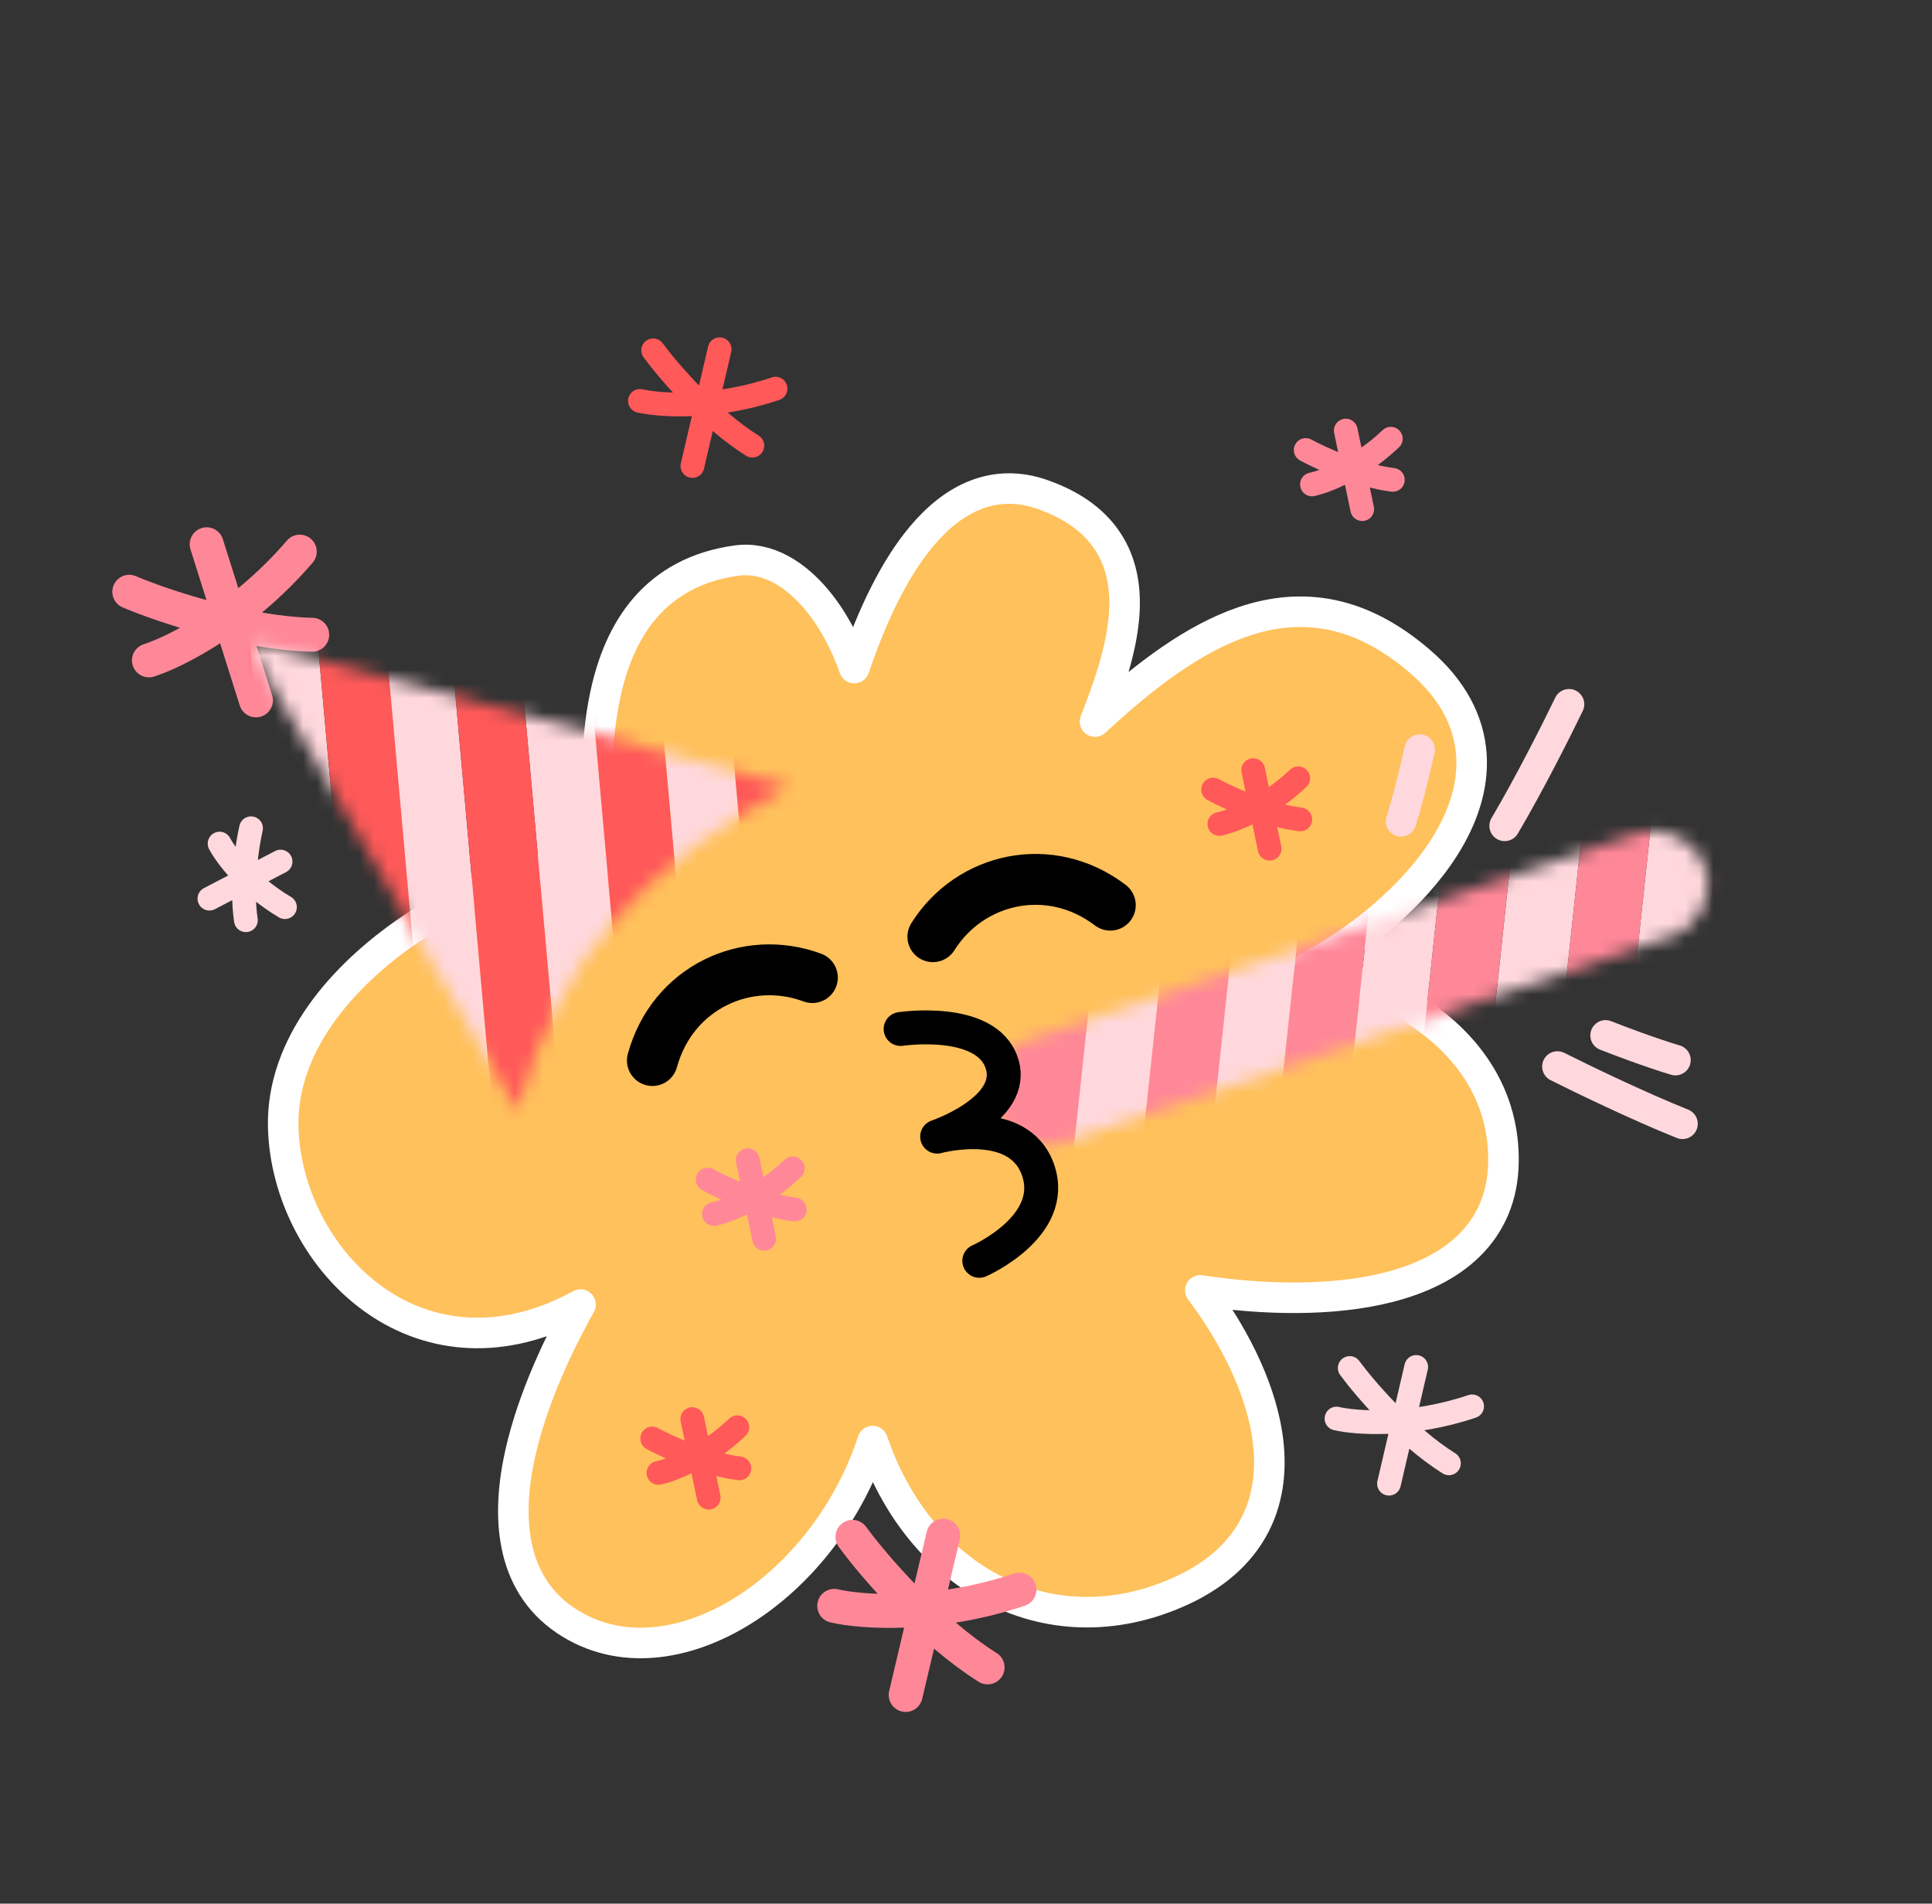<?xml version="1.0" encoding="UTF-8"?> <svg xmlns="http://www.w3.org/2000/svg" width="137" height="135" viewBox="0 0 137 135" fill="none"><rect x="0" y="0" width="137" height="135" fill="#333333" stroke="none"/><g clip-path="url(#clip0_1198_9721)"><path d="M73.861 35.048C76.189 35.853 77.775 37.076 78.714 38.657C79.644 40.226 79.856 42.012 79.699 43.797C79.49 46.184 78.594 48.773 77.647 51.173C81.252 47.811 84.695 45.281 88.098 44.109C90.211 43.381 92.328 43.169 94.458 43.615C96.584 44.06 98.647 45.145 100.683 46.896C103.024 48.911 104.174 51.169 104.337 53.517C104.498 55.833 103.688 58.084 102.406 60.102C100.157 63.644 96.304 66.713 92.778 68.591C95.691 69.215 98.829 70.44 101.382 72.363C104.409 74.643 106.666 77.954 106.613 82.387C106.584 84.857 105.699 86.83 104.189 88.321C102.705 89.787 100.678 90.728 98.434 91.296C94.488 92.293 89.629 92.196 85.116 91.511C87.26 94.35 89.284 98.064 89.853 101.729C90.191 103.908 90.023 106.132 88.991 108.14C87.954 110.158 86.103 111.837 83.298 113.024C78.531 115.042 73.765 114.646 69.831 112.38C66.255 110.321 63.429 106.756 61.88 102.197C60.275 107.086 57.107 111.18 53.457 113.719C49.504 116.469 44.769 117.517 40.845 115.371C36.451 112.969 35.887 108.312 36.734 103.833C37.479 99.895 39.353 95.755 41.167 92.517C35.629 95.543 30.53 94.906 26.715 92.291C22.681 89.526 20.187 84.622 20.083 79.903C19.957 74.145 24.226 69.224 29.033 65.944C31.469 64.282 34.121 62.983 36.591 62.157C38.691 61.454 40.738 61.067 42.44 61.14C42.43 60.854 42.418 60.556 42.407 60.248C42.288 57.12 42.128 52.934 42.934 49.215C43.419 46.976 44.27 44.809 45.76 43.093C47.271 41.354 49.38 40.147 52.233 39.755C54.46 39.45 56.439 40.778 57.889 42.504C59.023 43.853 59.954 45.575 60.577 47.38C61.841 43.631 63.432 40.314 65.369 38.013C66.484 36.689 67.755 35.652 69.195 35.094C70.659 34.528 72.231 34.485 73.861 35.048Z" fill="#FFC15B" stroke="white" stroke-width="2.166" stroke-linecap="round" stroke-linejoin="round"></path><path d="M66.151 66.428C68.791 62.229 74.453 60.943 78.732 64.191" stroke="black" stroke-width="3.609" stroke-linecap="round"></path><path d="M57.606 69.328C52.955 67.603 47.68 70.028 46.262 75.21" stroke="black" stroke-width="3.609" stroke-linecap="round"></path><path d="M45.379 28.43C46.781 28.753 50.667 29.031 54.994 27.563M51.031 24.77L49.1 33.048M46.317 24.845C47.384 26.298 50.285 29.683 53.35 31.605" stroke="#FF5959" stroke-width="1.684" stroke-linecap="round"></path><path d="M94.773 100.601C96.176 100.924 100.062 101.202 104.389 99.734M100.425 96.941L98.495 105.219M95.711 97.016C96.779 98.469 99.68 101.855 102.745 103.776" stroke="#FFD8DD" stroke-width="1.684" stroke-linecap="round"></path><path d="M110.439 75.635C112.098 76.47 116.193 78.453 119.307 79.697" stroke="#FFD8DD" stroke-width="2.166" stroke-linecap="round"></path><path d="M111.26 49.946C110.453 51.619 108.41 55.684 106.696 58.567" stroke="#FFD8DD" stroke-width="2.166" stroke-linecap="round"></path><path d="M113.854 73.428C114.777 73.795 117.061 74.66 118.808 75.18" stroke="#FFD8DD" stroke-width="2.166" stroke-linecap="round"></path><path d="M100.67 53.159C100.458 54.13 99.898 56.507 99.353 58.247" stroke="#FFD8DD" stroke-width="2.166" stroke-linecap="round"></path><path d="M15.572 59.826C16.02 60.679 17.573 62.775 20.206 64.332M19.896 61.101L14.85 63.73M17.802 58.739C17.53 59.915 17.075 62.865 17.436 65.26" stroke="#FFD8DD" stroke-width="1.684" stroke-linecap="round"></path><path d="M86.468 58.434C87.41 58.234 89.848 57.306 92.06 55.193M88.865 54.617L90.03 60.187M86.025 55.993C87.083 56.574 89.8 57.81 92.203 58.112" stroke="#FF5959" stroke-width="1.684" stroke-linecap="round"></path><path d="M46.692 104.456C47.635 104.257 50.072 103.329 52.285 101.216M49.09 100.639L50.255 106.209M46.249 102.015C47.307 102.596 50.025 103.832 52.428 104.134" stroke="#FF5959" stroke-width="1.684" stroke-linecap="round"></path><path d="M10.561 46.833C12.433 46.236 17.194 43.858 21.257 39.121M14.655 38.598L18.148 49.669M9.167 41.967C11.433 42.931 17.199 44.891 22.139 45.016" stroke="#FF8898" stroke-width="2.406" stroke-linecap="round"></path><mask id="mask0_1198_9721" style="mask-type:alpha" maskUnits="userSpaceOnUse" x="17" y="45" width="39" height="34"><path d="M18.024 46.404L36.67 78.752C39.881 67.458 45.47 61.737 55.893 55.728L18.565 45.699C18.151 45.588 17.809 46.033 18.024 46.404Z" fill="#D9D9D9"></path></mask><g mask="url(#mask0_1198_9721)"><rect x="6.072" y="31.678" width="10.587" height="54.139" transform="rotate(-5.116 6.072 31.678)" fill="#FF5959"></rect><rect x="16.377" y="30.756" width="4.812" height="54.139" transform="rotate(-5.116 16.377 30.756)" fill="#FFD8DD"></rect><rect x="25.725" y="29.918" width="4.812" height="54.139" transform="rotate(-5.116 25.725 29.918)" fill="#FFD8DD"></rect><rect x="35.31" y="29.06" width="4.812" height="54.139" transform="rotate(-5.116 35.31 29.06)" fill="#FFD8DD"></rect><rect x="44.897" y="28.202" width="4.812" height="54.139" transform="rotate(-5.116 44.897 28.202)" fill="#FFD8DD"></rect><rect x="54.482" y="27.344" width="4.812" height="54.139" transform="rotate(-5.116 54.482 27.344)" fill="#FFD8DD"></rect><rect x="21.172" y="30.326" width="4.812" height="54.139" transform="rotate(-5.116 21.172 30.326)" fill="#FF5959"></rect><rect x="30.518" y="29.489" width="4.812" height="54.139" transform="rotate(-5.116 30.518 29.489)" fill="#FF5959"></rect><rect x="40.103" y="28.631" width="4.812" height="54.139" transform="rotate(-5.116 40.103 28.631)" fill="#FF5959"></rect><rect x="49.691" y="27.773" width="4.812" height="54.139" transform="rotate(-5.116 49.691 27.773)" fill="#FF5959"></rect></g><path d="M93.032 34.354C93.974 34.154 96.412 33.226 98.624 31.113M95.43 30.536L96.595 36.106M92.589 31.913C93.647 32.493 96.364 33.73 98.767 34.031" stroke="#FF8898" stroke-width="1.684" stroke-linecap="round"></path><path d="M59.155 113.884C61.069 114.329 66.375 114.723 72.29 112.731M66.886 108.903L64.222 120.203M60.447 108.99C61.9 110.978 65.852 115.612 70.032 118.247" stroke="#FF8898" stroke-width="2.406" stroke-linecap="round"></path><mask id="mask1_1198_9721" style="mask-type:alpha" maskUnits="userSpaceOnUse" x="70" y="58" width="52" height="24"><path fill-rule="evenodd" clip-rule="evenodd" d="M70.544 78.622C69.861 76.609 70.939 74.423 72.952 73.739L116.017 59.125C118.03 58.441 120.216 59.52 120.9 61.533C121.583 63.547 120.505 65.733 118.491 66.416L75.427 81.031C73.413 81.714 71.227 80.636 70.544 78.622Z" fill="white"></path></mask><g mask="url(#mask1_1198_9721)"><rect x="70.193" y="39.756" width="10.587" height="54.139" transform="rotate(6.1 70.193 39.756)" fill="#FF8898"></rect><rect x="80.482" y="40.855" width="4.812" height="54.139" transform="rotate(6.1 80.482 40.855)" fill="#FFD8DD"></rect><rect x="89.812" y="41.852" width="4.812" height="54.139" transform="rotate(6.1 89.812 41.852)" fill="#FFD8DD"></rect><rect x="99.383" y="42.875" width="4.812" height="54.139" transform="rotate(6.1 99.383 42.875)" fill="#FFD8DD"></rect><rect x="108.953" y="43.898" width="4.812" height="54.139" transform="rotate(6.1 108.953 43.898)" fill="#FFD8DD"></rect><rect x="118.521" y="44.921" width="4.812" height="54.139" transform="rotate(6.1 118.521 44.921)" fill="#FFD8DD"></rect><rect x="85.266" y="41.367" width="4.812" height="54.139" transform="rotate(6.1 85.266 41.367)" fill="#FF8898"></rect><rect x="94.598" y="42.363" width="4.812" height="54.139" transform="rotate(6.1 94.598 42.363)" fill="#FF8898"></rect><rect x="104.166" y="43.386" width="4.812" height="54.139" transform="rotate(6.1 104.166 43.386)" fill="#FF8898"></rect><rect x="113.738" y="44.409" width="4.812" height="54.139" transform="rotate(6.1 113.738 44.409)" fill="#FF8898"></rect><rect x="123.309" y="45.431" width="4.812" height="54.139" transform="rotate(6.1 123.309 45.431)" fill="#FF8898"></rect></g><path d="M63.864 72.973C63.864 72.973 69.908 72.065 71.03 75.369C72.151 78.673 66.454 80.606 66.454 80.606C66.454 80.606 72.267 79.014 73.62 83.002C74.973 86.989 69.444 89.414 69.444 89.414" stroke="black" stroke-width="2.406" stroke-linecap="round" stroke-linejoin="round"></path><path d="M50.626 86.097C51.568 85.897 54.006 84.969 56.218 82.856M53.023 82.28L54.188 87.85M50.183 83.656C51.241 84.237 53.958 85.473 56.361 85.775" stroke="#FF8898" stroke-width="1.684" stroke-linecap="round"></path></g><defs><clipPath id="clip0_1198_9721"><rect width="108.037" height="105.15" fill="white" transform="translate(0 34.719) rotate(-18.745)"></rect></clipPath></defs></svg> 